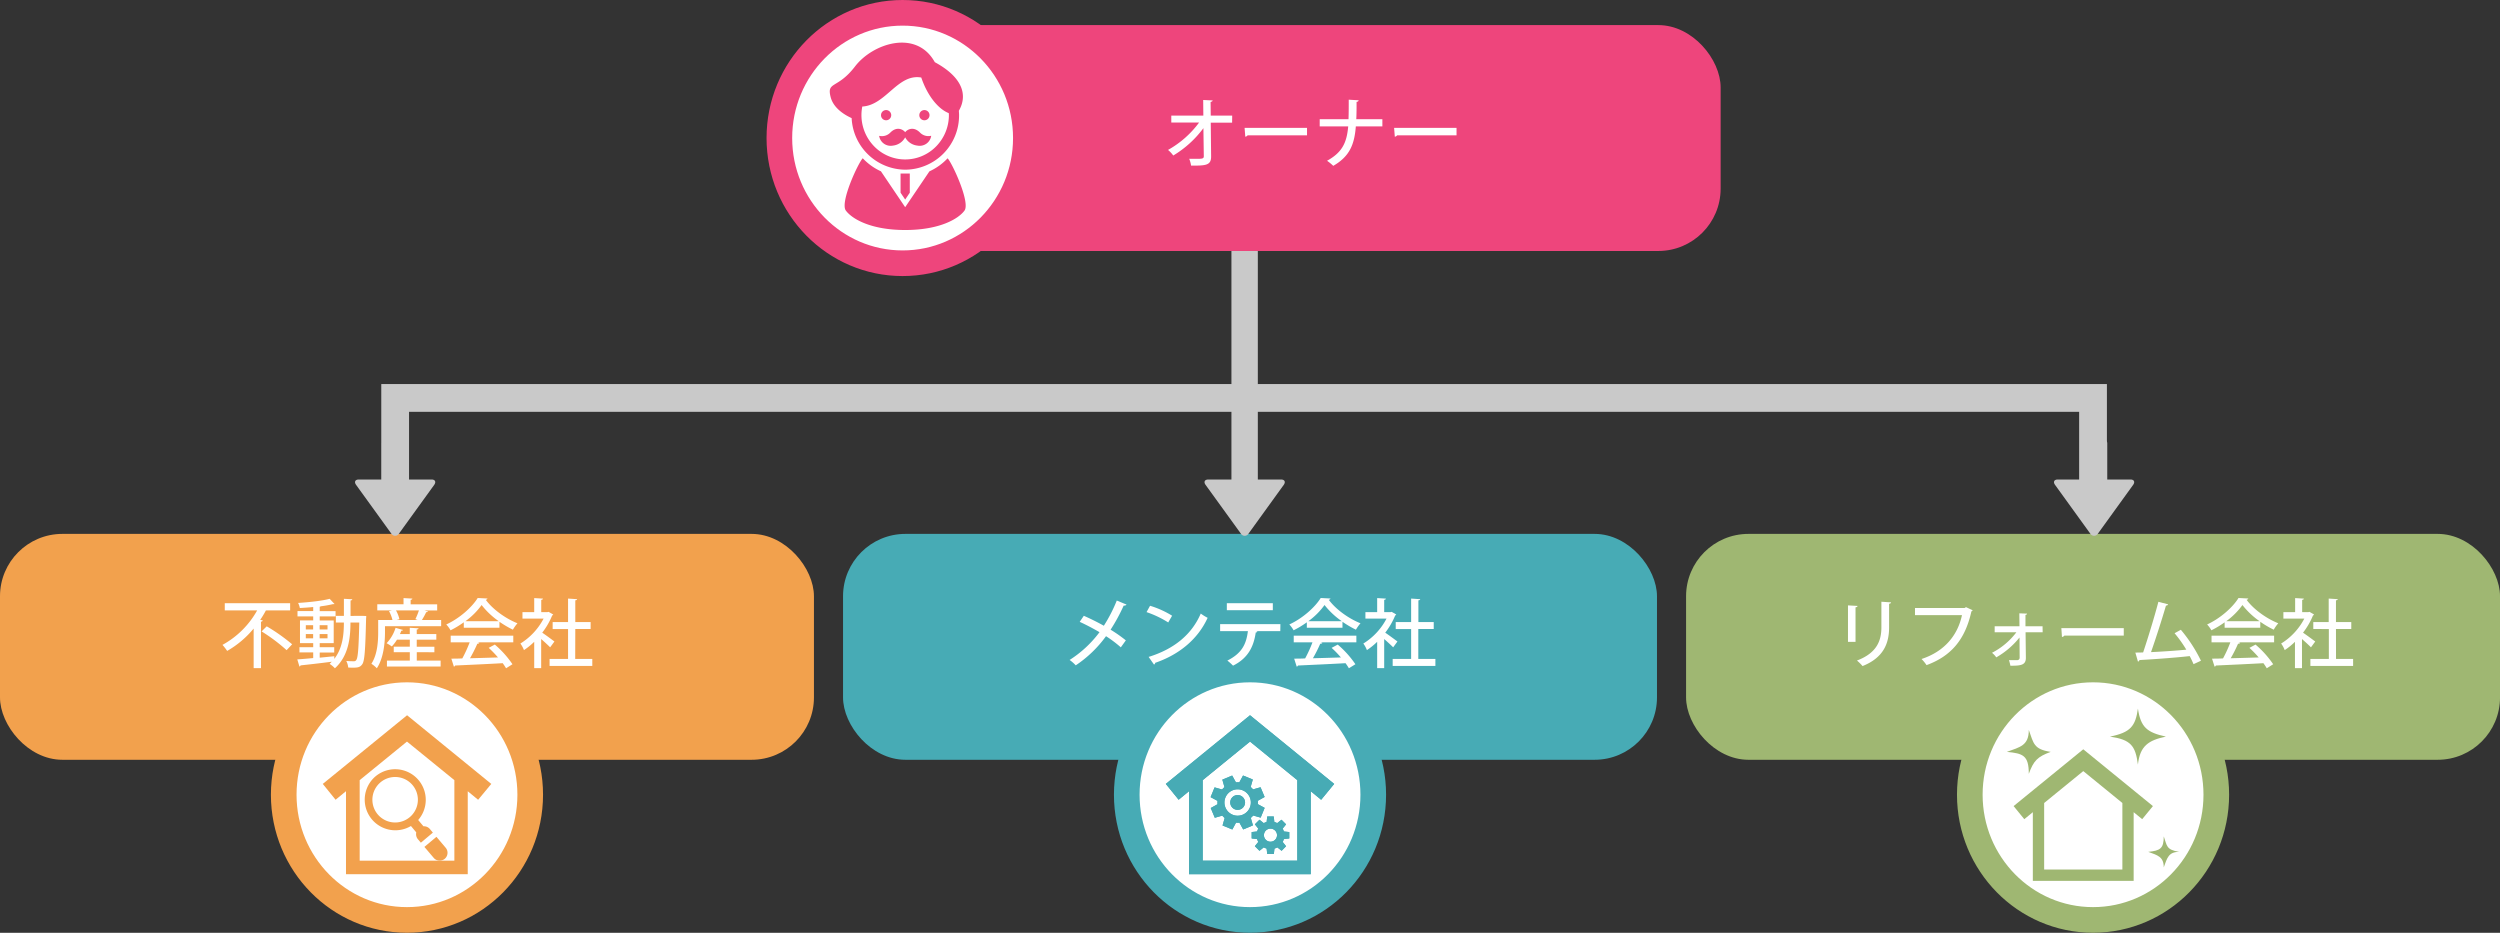 <svg xmlns="http://www.w3.org/2000/svg" viewBox="0 0 1170.41 436.69"><rect x="0" y="0" width="1170.41" height="436.69" fill="#333333" stroke="none"/><defs><style>.cls-1{fill:#47abb5;}.cls-11,.cls-2,.cls-3,.cls-5,.cls-7{fill:#fff;}.cls-2{stroke:#47abb5;}.cls-11,.cls-2,.cls-5,.cls-7,.cls-8{stroke-miterlimit:10;}.cls-11,.cls-2,.cls-5,.cls-7{stroke-width:12px;}.cls-4{fill:#9fb772;}.cls-5{stroke:#9fb772;}.cls-6{fill:#f2a14d;}.cls-7{stroke:#f2a14d;}.cls-8{fill:none;stroke:#c9c9c9;stroke-width:13px;}.cls-9{fill:#c9c9c9;}.cls-10{fill:#ee457c;}.cls-11{stroke:#ee457c;}</style></defs><g id="レイヤー_2" data-name="レイヤー 2"><g id="レイヤー_1-2" data-name="レイヤー 1"><rect class="cls-1" x="394.68" y="249.95" width="381.06" height="105.75" rx="29.2"/><ellipse class="cls-2" cx="585.21" cy="372.06" rx="57.7" ry="58.62"/><path class="cls-3" d="M507.4,288.29c3.05,1.33,6.3,2.94,9.38,4.66a70.75,70.75,0,0,0,6.06-11.8l4.55,1.89c-.14.31-.66.52-1.33.49a83.73,83.73,0,0,1-6.12,11.27,65.08,65.08,0,0,1,7.14,5l-2.35,3.26a56.6,56.6,0,0,0-6.93-5.22,55.5,55.5,0,0,1-14.18,13.65,18,18,0,0,0-2.87-2.52,52.64,52.64,0,0,0,14-13c-3-1.75-6.19-3.44-9.27-4.84Z"/><path class="cls-3" d="M538.41,283.6a43,43,0,0,1,10.33,4.66l-1.82,3.15a47.82,47.82,0,0,0-10.15-4.84Zm-.66,23.94c12.07-3.71,20.27-10.64,24.4-20.3a22.3,22.3,0,0,0,3.22,2c-4.34,9.56-12.82,17.05-24.54,21.07a1.13,1.13,0,0,1-.56.84Z"/><path class="cls-3" d="M599.39,295.47H588l.67.17a.74.74,0,0,1-.77.46c-.91,6.12-3.22,11.86-10.64,15.54a25,25,0,0,0-2.66-2.38c7-3.5,8.89-7.95,9.62-13.79h-13v-3.26h28.22Zm-3.5-9.81H574.36v-3.25h21.53Z"/><path class="cls-3" d="M611.81,293.89v-2.55a42.89,42.89,0,0,1-6.2,3.74,14.08,14.08,0,0,0-2-2.73c6.13-2.8,12-8,14.7-12.39l4.59.24a1,1,0,0,1-.81.6c3.33,4.55,9.42,8.85,14.85,11a18.07,18.07,0,0,0-2.14,3,45.58,45.58,0,0,1-6.3-3.71v2.8Zm-6.13,6.83V297.6H635v3.12H618.32l.77.24c-.14.28-.46.42-1,.42a65.66,65.66,0,0,1-3.43,6.79c4.06-.1,8.61-.24,13.1-.38a46.31,46.31,0,0,0-4.35-4.48l2.87-1.54a46,46,0,0,1,8.27,9.2l-3.05,1.89a27.51,27.51,0,0,0-1.57-2.38c-8.2.46-16.81.84-22.27,1.09a.71.71,0,0,1-.59.52l-1.19-3.74c1.47,0,3.22,0,5.14-.11a59.12,59.12,0,0,0,3.43-7.52Zm22.48-9.91a36.84,36.84,0,0,1-8.06-7.56,33.52,33.52,0,0,1-7.56,7.56Z"/><path class="cls-3" d="M653.67,287.69a.89.89,0,0,1-.49.46,35,35,0,0,1-4.66,8.05c1.72,1.16,4.83,3.47,5.71,4.13l-2,2.73c-.91-.94-2.66-2.55-4.2-3.88v13.61h-3.29V300.47a31.74,31.74,0,0,1-4.8,3.89,13.17,13.17,0,0,0-1.68-3.08,29.85,29.85,0,0,0,10.85-11.66h-9.87v-3.05h5.5V280l4.09.25c0,.28-.24.49-.8.59v5.74H651l.53-.14ZM664,308.49h8v3.29h-20v-3.29h8.64v-14h-7.21v-3.26h7.21v-11l4.24.28c0,.28-.28.49-.84.56v10.15h7.18v3.26H664Z"/><path class="cls-1" d="M624.62,367l-39.41-32.15L545.79,367l6,7.41,4.86-4v38.86h57V370.43l4.86,4Zm-17.27-1.76v37.68H563.07V365.23l22.14-18.05"/><path class="cls-1" d="M593.27,399.82l-.29-2.54-.17-.06a6,6,0,0,1-1-.42l-.17-.09-2,1.61-2.16-2.16,1.6-2L589,394a6,6,0,0,1-.42-1l-.06-.17-2.54-.29v-3l2.54-.28.06-.18a6,6,0,0,1,.42-1l.08-.16-1.6-2,2.16-2.16,2,1.6.17-.08a6,6,0,0,1,1-.42l.17-.06.29-2.55h3.05l.28,2.55.18.06a6.74,6.74,0,0,1,1,.42l.16.08,2-1.6,2.16,2.16-1.6,2,.08.16a6.74,6.74,0,0,1,.42,1l.06.18,2.54.28v3l-2.54.29L601,393a6,6,0,0,1-.42,1l-.08.17,1.6,2L600,398.32l-2-1.61-.16.09a6.74,6.74,0,0,1-1,.42l-.18.06-.28,2.54Zm1.52-11.88a3.06,3.06,0,1,0,3.06,3.06A3.06,3.06,0,0,0,594.79,387.94Z"/><path class="cls-1" d="M570,374.94a10.41,10.41,0,0,0,0,1.58l-3.18,1.77,1.91,4.56,3.5-1a9,9,0,0,0,1.12,1.11l-1,3.51,4.58,1.87,1.74-3.2a10.41,10.41,0,0,0,1.58,0l1.77,3.18,4.56-1.91-1-3.5a9.87,9.87,0,0,0,1.12-1.12l3.5,1,1.87-4.58-3.2-1.74a9.26,9.26,0,0,0,0-1.58l3.19-1.77-1.92-4.56-3.5,1a9.87,9.87,0,0,0-1.12-1.12l1-3.5-4.57-1.87-1.75,3.2a9.26,9.26,0,0,0-1.58,0l-1.77-3.19L572.25,365l1,3.5a9,9,0,0,0-1.11,1.12l-3.51-1-1.87,4.57Zm9.42-5.41a6.18,6.18,0,1,1-6.18,6.18A6.18,6.18,0,0,1,579.42,369.53Z"/><circle class="cls-1" cx="579.42" cy="375.68" r="3.48"/><path class="cls-1" d="M624.62,367l-39.41-32.15L545.79,367l6,7.41,4.86-4v38.86h57V370.43l4.86,4Zm-17.27-1.76v37.68H563.07V365.23l22.14-18.05"/><path class="cls-1" d="M593.27,399.82l-.29-2.54-.17-.06a6,6,0,0,1-1-.42l-.17-.09-2,1.61-2.16-2.16,1.6-2L589,394a6,6,0,0,1-.42-1l-.06-.17-2.54-.29v-3l2.54-.28.06-.18a6,6,0,0,1,.42-1l.08-.16-1.6-2,2.16-2.16,2,1.6.17-.08a6,6,0,0,1,1-.42l.17-.06.29-2.55h3.05l.28,2.55.18.06a6.74,6.74,0,0,1,1,.42l.16.08,2-1.6,2.16,2.16-1.6,2,.08.16a6.74,6.74,0,0,1,.42,1l.06.18,2.54.28v3l-2.54.29L601,393a6,6,0,0,1-.42,1l-.08.17,1.6,2L600,398.32l-2-1.61-.16.09a6.74,6.74,0,0,1-1,.42l-.18.06-.28,2.54Zm1.52-11.88a3.06,3.06,0,1,0,3.06,3.06A3.06,3.06,0,0,0,594.79,387.94Z"/><path class="cls-1" d="M570,374.94a10.41,10.41,0,0,0,0,1.58l-3.18,1.77,1.91,4.56,3.5-1a9,9,0,0,0,1.12,1.11l-1,3.51,4.58,1.87,1.74-3.2a10.41,10.41,0,0,0,1.58,0l1.77,3.18,4.56-1.91-1-3.5a9.87,9.87,0,0,0,1.12-1.12l3.5,1,1.87-4.58-3.2-1.74a9.26,9.26,0,0,0,0-1.58l3.19-1.77-1.92-4.56-3.5,1a9.87,9.87,0,0,0-1.12-1.12l1-3.5-4.57-1.87-1.75,3.2a9.26,9.26,0,0,0-1.58,0l-1.77-3.19L572.25,365l1,3.5a9,9,0,0,0-1.11,1.12l-3.51-1-1.87,4.57Zm9.42-5.41a6.18,6.18,0,1,1-6.18,6.18A6.18,6.18,0,0,1,579.42,369.53Z"/><circle class="cls-1" cx="579.42" cy="375.68" r="3.48"/><rect class="cls-4" x="789.36" y="249.95" width="381.06" height="105.75" rx="29.2"/><ellipse class="cls-5" cx="979.89" cy="372.06" rx="57.7" ry="58.62"/><path class="cls-3" d="M865.16,300.51V283.42l4.48.25c0,.31-.35.59-.95.66v16.18ZM885.32,282c0,.35-.32.6-.91.67v11c0,7.38-2.49,14.21-12.43,18.16a21.43,21.43,0,0,0-2.62-2.59c9.45-3.57,11.44-9.45,11.44-15.57V281.71Z"/><path class="cls-3" d="M923.54,285.73a1.07,1.07,0,0,1-.6.49c-2.9,13.2-9.48,20.94-21,25.17a19.22,19.22,0,0,0-2.35-2.87c10.71-3.5,16.94-11.09,18.94-20.55h-22v-3.32h23.24l.63-.42Z"/><path class="cls-3" d="M956.3,296h-8l.14,12c0,3.46-2.52,3.67-7.25,3.67a21.85,21.85,0,0,0-.66-2.62c1.68,0,3.43,0,4,0a1.1,1.1,0,0,0,1-1.08l-.07-9.52a38,38,0,0,1-10.88,9.31,9.61,9.61,0,0,0-2-2.14A33.54,33.54,0,0,0,944,296H933.83v-2.8h11.62l-.07-6.06,3.6.14c0,.31-.28.56-.73.6l0,5.32h8Z"/><path class="cls-3" d="M965.05,294.07h29.22v3.5H966.45a1.49,1.49,0,0,1-1.12.63Z"/><path class="cls-3" d="M1026.93,310.94c-.53-1.26-1.12-2.52-1.79-3.78-7.45.84-18.23,1.57-23.52,1.85a1,1,0,0,1-.7.74l-1.23-4.24c1.06,0,2.28,0,3.65-.07,2.24-6.65,5.35-16.84,7.14-23.7l4.55,1.19c-.11.39-.49.56-1,.6-1.79,6.12-4.62,15-7,21.77,4.9-.21,12.36-.73,16.52-1.15a60.27,60.27,0,0,0-5.49-7.7l2.94-1.61a69.92,69.92,0,0,1,9.41,14.49Z"/><path class="cls-3" d="M1041.49,293.89v-2.55a42.89,42.89,0,0,1-6.2,3.74,14.08,14.08,0,0,0-2-2.73c6.13-2.8,12-8,14.7-12.39l4.59.24a1,1,0,0,1-.81.6c3.33,4.55,9.42,8.85,14.84,11a18,18,0,0,0-2.13,3,44.44,44.44,0,0,1-6.3-3.71v2.8Zm-6.13,6.83V297.6h29.3v3.12H1048l.77.24c-.14.28-.46.42-1,.42a65.66,65.66,0,0,1-3.43,6.79c4.06-.1,8.61-.24,13.09-.38a46.23,46.23,0,0,0-4.34-4.48l2.87-1.54a46,46,0,0,1,8.26,9.2l-3,1.89a27.81,27.81,0,0,0-1.58-2.38c-8.19.46-16.8.84-22.26,1.09a.71.71,0,0,1-.59.52l-1.2-3.74c1.48,0,3.23,0,5.15-.11a59.12,59.12,0,0,0,3.43-7.52Zm22.47-9.91a36.77,36.77,0,0,1-8-7.56,33.52,33.52,0,0,1-7.56,7.56Z"/><path class="cls-3" d="M1083.35,287.69a.89.89,0,0,1-.49.46,35,35,0,0,1-4.66,8.05c1.72,1.16,4.83,3.47,5.71,4.13l-2,2.73c-.91-.94-2.66-2.55-4.2-3.88v13.61h-3.29V300.47a31.74,31.74,0,0,1-4.8,3.89,13.17,13.17,0,0,0-1.68-3.08,29.85,29.85,0,0,0,10.85-11.66H1069v-3.05h5.5V280l4.09.25c0,.28-.24.49-.8.59v5.74h2.9l.53-.14Zm10.29,20.8h8v3.29h-20v-3.29h8.64v-14H1083v-3.26h7.21v-11l4.24.28c0,.28-.28.49-.84.56v10.15h7.17v3.26h-7.17Z"/><path class="cls-4" d="M1007.92,377.38l-32.61-26.59L942.7,377.38l5,6.13,4-3.28v32.15H998.9V380.23l4,3.28ZM957,407.1V375.93L975.31,361l18.31,14.93V407.1Z"/><path class="cls-4" d="M960.08,352c-6.18,2.26-8,4.09-10.27,10.28,0-8.71-2.78-9.55-10.28-10.28,6.18-2.26,10.28-2.93,10.28-10.28C952.07,347.94,952,350.79,960.08,352Z"/><path class="cls-4" d="M1014,344.85c-8.22,1.73-12.16,4.4-13.1,13.1-1.17-8.84-3.28-11.66-13.1-13.1,9.68-1.93,11.93-4.89,13.1-13.1C1002.21,340.52,1005.17,342.92,1014,344.85Z"/><path class="cls-4" d="M1020.24,398.81c-5.07,0-5.66,2.9-7.25,7.26,0-5-2.89-5.66-7.26-7.26,5.63-.57,7.26-1.55,7.26-7.25C1014.58,395.92,1014,397.82,1020.24,398.81Z"/><rect class="cls-6" y="249.95" width="381.06" height="105.75" rx="29.2"/><ellipse class="cls-7" cx="190.53" cy="372.06" rx="57.7" ry="58.62"/><path class="cls-3" d="M124.91,285.77a1,1,0,0,1-.42,0,43,43,0,0,1-2.66,4.41l1.19.28c-.07.28-.28.52-.84.59v21.74h-3.43V294.27a45.21,45.21,0,0,1-12.4,10.47,25,25,0,0,0-2.2-2.83,41.19,41.19,0,0,0,16.24-16.14H105.23v-3.36h30.6v3.36Zm9.27,18.62a80.76,80.76,0,0,0-11.72-8.79l2.41-2.38a86.7,86.7,0,0,1,11.9,8.41Z"/><path class="cls-3" d="M169.71,288.32l1.75.07c0,.28,0,.74-.07,1.09-.35,15-.7,20-1.79,21.49-.94,1.37-2,1.61-4.3,1.61-.7,0-1.47,0-2.28-.07a8.21,8.21,0,0,0-.91-3.08c1.51.14,2.87.14,3.5.14a1.2,1.2,0,0,0,1.19-.59c.77-1,1.12-5.39,1.4-17.54h-4.13c0,7-.84,15.61-7.28,21.42a13,13,0,0,0-2.48-2.06c.35-.32.66-.63,1-1-5.43.7-11,1.33-14.6,1.71a.69.69,0,0,1-.53.53l-1-3.33c2-.14,4.58-.35,7.45-.63v-2.66h-6.44V303h6.44V301.1h-6.19V290.46h6.19v-1.89h-7.35v-2.49h7.35v-1.89c-2.1.21-4.27.35-6.26.46a8.82,8.82,0,0,0-.81-2.38c5.22-.32,11.35-1,14.78-1.93l2.27,2.42a.52.52,0,0,1-.35.07,1.36,1.36,0,0,1-.38,0,50.25,50.25,0,0,1-5.6,1,2.85,2.85,0,0,1-.6.21v2.06h7.42v2.49h-7.42v1.89h6.55V301.1h-6.55V303h6.79v2.48h-6.79v2.42c2.24-.21,4.55-.46,6.83-.67v1.23c4-5.15,4.48-11.73,4.48-17h-3.75v-3.12H161v-8l3.92.21c0,.31-.25.49-.81.59v7.21Zm-26.54,4.38v2h3.43v-2Zm0,6.16h3.43v-2h-3.43Zm10.16-6.16h-3.68v2h3.68Zm0,6.16v-2h-3.68v2Z"/><path class="cls-3" d="M200.37,286.26c-.11.24-.39.35-.84.35a37.32,37.32,0,0,1-2,3.64h9v2.9H180.24v2.77c0,4.83-.6,12.11-3.82,16.94a13.31,13.31,0,0,0-2.55-2.1c2.87-4.41,3.18-10.57,3.18-14.84v-5.67h6.69a17.27,17.27,0,0,0-1.61-4.13l1.37-.35h-6.87V282.9h12.29V280l4.13.24c0,.32-.28.49-.8.6v2.1h12.42v2.87h-5.91Zm-5.25,19.08v3.92h11.16v2.8H181.15v-2.8h10.71v-3.92h-7.52v-2.59h7.52v-3.29h-6a18.67,18.67,0,0,1-2.42,3.18,23.55,23.55,0,0,0-2.45-1.51,18.29,18.29,0,0,0,4.2-7.21l3.47,1c-.07.25-.35.35-.77.35a15.24,15.24,0,0,1-.67,1.58h4.62v-2.94l4.1.24c0,.32-.28.49-.84.6v2.1h9.17v2.63h-9.17v3.29h8.26v2.59Zm.35-15.09c-.35-.14-.7-.28-1-.39a31.13,31.13,0,0,0,1.65-4.09H185.39A15.68,15.68,0,0,1,187,289.9l-1.26.35Z"/><path class="cls-3" d="M217.13,293.89v-2.56a42.42,42.42,0,0,1-6.2,3.75,14.08,14.08,0,0,0-2-2.73c6.13-2.8,12-8,14.71-12.39l4.58.24a.94.94,0,0,1-.8.6c3.32,4.55,9.41,8.85,14.84,11a18.07,18.07,0,0,0-2.14,3,46.6,46.6,0,0,1-6.3-3.71v2.8ZM211,300.72V297.6h29.3v3.12H223.64l.77.24c-.14.28-.45.42-.94.42a69.91,69.91,0,0,1-3.43,6.79c4.06-.1,8.61-.24,13.09-.38a48.81,48.81,0,0,0-4.34-4.49l2.87-1.54a46.56,46.56,0,0,1,8.26,9.21l-3,1.89a27.51,27.51,0,0,0-1.57-2.38c-8.19.46-16.8.84-22.27,1.09a.71.71,0,0,1-.59.52l-1.19-3.74c1.47,0,3.22,0,5.14-.11a61.29,61.29,0,0,0,3.44-7.52Zm22.48-9.91a36.55,36.55,0,0,1-8-7.56,33.73,33.73,0,0,1-7.56,7.56Z"/><path class="cls-3" d="M259,287.69a.92.92,0,0,1-.49.46,35.21,35.21,0,0,1-4.65,8.05c1.71,1.15,4.83,3.47,5.7,4.13l-2,2.73c-.91-.94-2.66-2.55-4.2-3.89v13.62H250.1V300.47a33,33,0,0,1-4.8,3.89,13.17,13.17,0,0,0-1.68-3.08,30,30,0,0,0,10.86-11.66H244.6v-3.05h5.5V280l4.1.25c0,.28-.25.49-.81.59v5.74h2.91l.52-.14Zm10.29,20.8h8v3.29h-20v-3.29h8.65v-14h-7.21v-3.26h7.21v-11l4.23.28c0,.28-.28.49-.84.56v10.15h7.18v3.26h-7.18Z"/><path class="cls-6" d="M230,367l-39.42-32.15L151.11,367l6,7.41,4.87-4v38.86h57V370.43l4.86,4Zm-17.28-1.76v37.68H168.39V365.23l22.14-18.05"/><path class="cls-6" d="M208.66,396.9l-4.34-5.13-5.63,4.72,4.35,5.12a3.63,3.63,0,0,0,2.81,1.31h0a3.65,3.65,0,0,0,2.36-.86,3.67,3.67,0,0,0,.45-5.16Z"/><path class="cls-6" d="M201.27,388.14a3.65,3.65,0,0,0-2.78-1.31h-.25l-2.46-2.93.28-.34a14.33,14.33,0,0,0-20.28-20.08A14.33,14.33,0,0,0,192,386.93l.39-.22,2.46,2.94,0,.24a3.67,3.67,0,0,0,.8,3l1.38,1.63,5.62-4.71ZM185,385.06a10.65,10.65,0,1,1,10.64-10.65A10.66,10.66,0,0,1,185,385.06Z"/><polyline class="cls-8" points="185 235.85 185 186.3 979.88 186.3 979.88 235.85"/><path class="cls-9" d="M203.28,227l-16.48,22.8a2.09,2.09,0,0,1-3.61,0L166.71,227c-1-1.38-.42-2.51,1.28-2.51h10.82v-17a1.55,1.55,0,0,1,1.55-1.54h9.27a1.54,1.54,0,0,1,1.55,1.54v17H202C203.7,224.46,204.27,225.59,203.28,227Z"/><path class="cls-9" d="M998.66,227l-16.47,22.8a2.1,2.1,0,0,1-3.62,0L962.1,227c-1-1.38-.42-2.51,1.28-2.51H974.2v-17a1.54,1.54,0,0,1,1.54-1.54H985a1.54,1.54,0,0,1,1.54,1.54v17h10.82C999.08,224.46,999.66,225.59,998.66,227Z"/><path class="cls-9" d="M601,227l-16.47,22.8a2.1,2.1,0,0,1-3.62,0L564.41,227c-1-1.38-.42-2.51,1.28-2.51h10.82v-107a1.54,1.54,0,0,1,1.54-1.55h9.27a1.54,1.54,0,0,1,1.55,1.55v107h10.82C601.39,224.46,602,225.59,601,227Z"/><rect class="cls-10" x="424.48" y="11.75" width="381.06" height="105.75" rx="29.2"/><ellipse class="cls-11" cx="422.57" cy="64.62" rx="57.7" ry="58.62"/><path class="cls-10" d="M423.77,79.44A25.38,25.38,0,0,0,449,53.86c0-.68-.05-1.34-.1-2,4.73-8.24.55-16.37-11.26-22.75-8.65-15.58-29.09-8.79-37.35,2s-13.37,6.79-11.4,14.38c1.37,5.29,6.71,8.4,9.82,9.8A25.33,25.33,0,0,0,423.77,79.44ZM403.69,49.87c11.05-.58,16.56-15.51,27.61-13.58,3.07,9.06,8.31,14.93,12.89,16.68,0,.3.05.59.05.89a20.91,20.91,0,0,1-6,14.7,20.24,20.24,0,0,1-28.94,0,20.93,20.93,0,0,1-5.61-18.69Z"/><path class="cls-10" d="M414.8,56.31a2.39,2.39,0,1,0-2.34-2.39A2.37,2.37,0,0,0,414.8,56.31Z"/><path class="cls-10" d="M432.74,56.31a2.39,2.39,0,1,0-2.35-2.39A2.37,2.37,0,0,0,432.74,56.31Z"/><path class="cls-10" d="M418.07,68.16a7.39,7.39,0,0,0,5.7-3.86,7.39,7.39,0,0,0,5.7,3.86,5.46,5.46,0,0,0,6.49-4.6A5.5,5.5,0,0,1,430.65,62c-3.15-3.1-6.06-1.23-6.88-.1-.82-1.13-3.74-3-6.88.1a5.5,5.5,0,0,1-5.31,1.59A5.46,5.46,0,0,0,418.07,68.16Z"/><path class="cls-10" d="M443.63,74.11a26.86,26.86,0,0,1-8.51,6.11L423.77,97l-11.35-16.8a26.86,26.86,0,0,1-8.51-6.11c-2.1,2.13-10.75,20.64-7.92,24.48s11.55,9.11,27.78,9.11,25-5.28,27.78-9.11S445.73,76.24,443.63,74.11Z"/><polygon class="cls-10" points="421.61 90.22 423.77 93.42 425.93 90.22 425.93 81.24 421.61 81.24 421.61 90.22"/><path class="cls-3" d="M576.83,57.42h-10L567,73.2c.07,4.34-2.73,4.34-9.38,4.34a13,13,0,0,0-.87-3.18l2.83,0c3.19,0,4,0,4-1.22L563.39,60a48.86,48.86,0,0,1-14.11,12.81,14.7,14.7,0,0,0-2.45-2.62,45.74,45.74,0,0,0,14.53-12.81h-13V54.13h15l-.07-7.32,4.41.21c0,.35-.35.6-.95.67l.07,6.44h10.05Z"/><path class="cls-3" d="M582.67,59.87H611.9v3.5H584.07A1.49,1.49,0,0,1,583,64Z"/><path class="cls-3" d="M647.18,59.17H634.75c-.66,8.57-2.94,14.07-10.57,18.48a21,21,0,0,0-2.91-2.38c7.11-3.92,9.25-8.47,9.91-16.1H617.84V55.81h13.48c.11-2.66.11-5.71.11-9.14l4.62.28c0,.42-.35.67-.95.74,0,3,0,5.67-.14,8.12h12.22Z"/><path class="cls-3" d="M652.67,59.87H681.9v3.5H654.07A1.49,1.49,0,0,1,653,64Z"/></g></g></svg>